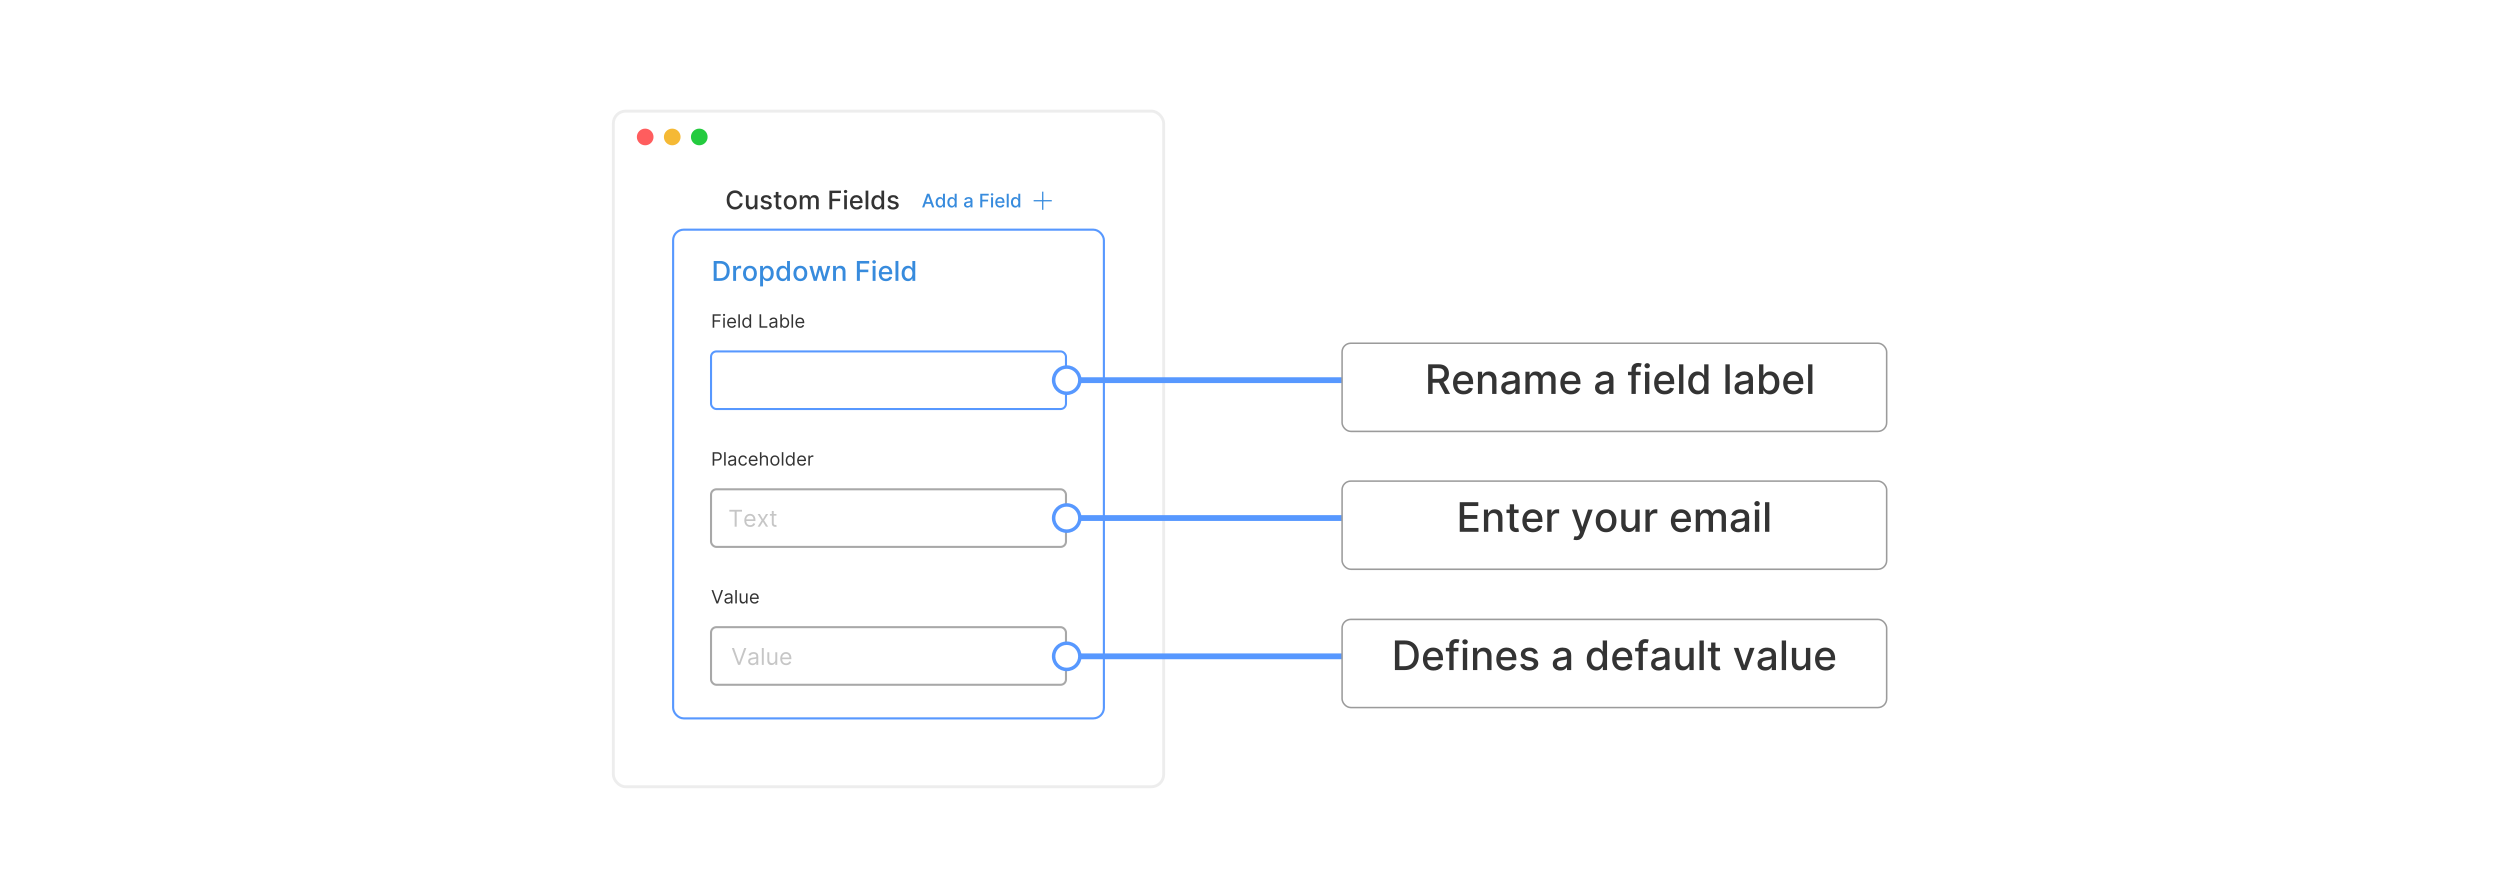 <?xml version="1.0" encoding="UTF-8"?><svg id="_03-Customizable-Form-Fields" xmlns="http://www.w3.org/2000/svg" xmlns:xlink="http://www.w3.org/1999/xlink" viewBox="0 0 860 298.867"><defs><filter id="drop-shadow-1" filterUnits="userSpaceOnUse"><feOffset dx="0" dy="5"/><feGaussianBlur result="blur" stdDeviation="4"/><feFlood flood-color="#000" flood-opacity=".09"/><feComposite in2="blur" operator="in"/><feComposite in="SourceGraphic"/></filter><filter id="drop-shadow-2" filterUnits="userSpaceOnUse"><feOffset dx="0" dy="2.434"/><feGaussianBlur result="blur-2" stdDeviation="1.893"/><feFlood flood-color="#000" flood-opacity=".05"/><feComposite in2="blur-2" operator="in"/><feComposite in="SourceGraphic"/></filter><filter id="drop-shadow-3" filterUnits="userSpaceOnUse"><feOffset dx="0" dy="2.434"/><feGaussianBlur result="blur-3" stdDeviation="1.893"/><feFlood flood-color="#000" flood-opacity=".05"/><feComposite in2="blur-3" operator="in"/><feComposite in="SourceGraphic"/></filter><filter id="drop-shadow-4" filterUnits="userSpaceOnUse"><feOffset dx="0" dy="2.434"/><feGaussianBlur result="blur-4" stdDeviation="1.893"/><feFlood flood-color="#000" flood-opacity=".05"/><feComposite in2="blur-4" operator="in"/><feComposite in="SourceGraphic"/></filter></defs><g filter="url(#drop-shadow-1)"><rect x="210.991" y="33.226" width="189.31" height="232.415" rx="4.237" ry="4.237" fill="#fff" stroke="#ededed" stroke-miterlimit="10"/><circle cx="221.944" cy="42.115" r="2.868" fill="#ff5d5e" stroke-width="0"/><circle cx="231.248" cy="42.115" r="2.868" fill="#f5b935" stroke-width="0"/><circle cx="240.551" cy="42.115" r="2.868" fill="#24cb3f" stroke-width="0"/></g><rect x="231.553" y="79.006" width="148.186" height="168.118" rx="3.65" ry="3.65" fill="#fff" stroke="#5798ff" stroke-miterlimit="10" stroke-width=".73"/><rect x="244.595" y="120.892" width="122.101" height="19.816" rx="1.845" ry="1.845" fill="#fff" stroke="#5798ff" stroke-miterlimit="10" stroke-width=".717"/><path d="M245.154,112.727v-4.609h2.764v.495h-2.206v1.558h1.998v.495h-1.998v2.062h-.558Z" fill="#333" stroke-width="0"/><path d="M249.07,108.694c-.103,0-.192-.035-.267-.106-.075-.07-.112-.155-.112-.254,0-.099.037-.184.112-.254.074-.071.163-.106.267-.106s.192.035.267.106c.074.07.111.155.111.254,0,.099-.037.184-.111.254-.074.071-.163.106-.267.106ZM248.8,112.727v-3.457h.531v3.457h-.531Z" fill="#333" stroke-width="0"/><path d="M251.753,112.799c-.333,0-.62-.074-.861-.222-.241-.147-.426-.354-.556-.621-.129-.266-.194-.576-.194-.931,0-.354.065-.666.194-.937.13-.271.311-.482.545-.635s.506-.229.818-.229c.18,0,.358.03.534.09.175.06.335.157.479.291s.259.312.344.532c.085.221.128.492.128.815v.225h-2.665v-.46h2.124c0-.195-.039-.369-.116-.522-.077-.153-.187-.274-.329-.362s-.309-.133-.501-.133c-.211,0-.394.052-.548.156-.154.104-.272.24-.354.406s-.123.345-.123.536v.306c0,.261.045.482.136.663.091.181.217.318.379.412s.351.141.565.141c.14,0,.266-.019.379-.06.113-.04.211-.1.293-.18.083-.08.146-.18.191-.3l.513.144c-.054.174-.145.327-.273.458s-.285.233-.473.306-.398.109-.632.109Z" fill="#333" stroke-width="0"/><path d="M254.525,108.118v4.609h-.531v-4.609h.531Z" fill="#333" stroke-width="0"/><path d="M256.803,112.799c-.288,0-.542-.073-.763-.219-.22-.146-.393-.353-.518-.621-.124-.268-.186-.585-.186-.951,0-.363.062-.678.186-.945s.298-.474.52-.619.478-.218.769-.218c.225,0,.403.037.535.111s.232.158.302.252.124.171.163.231h.045v-1.702h.531v4.609h-.513v-.531h-.063c-.039.063-.095.142-.167.237-.072.096-.175.18-.309.254-.133.074-.311.111-.533.111ZM256.875,112.322c.213,0,.393-.056.54-.168s.259-.267.335-.466c.076-.199.115-.429.115-.69,0-.258-.038-.484-.113-.679-.075-.194-.186-.346-.333-.455s-.329-.163-.544-.163c-.225,0-.413.058-.561.172-.149.115-.261.27-.335.466s-.111.415-.111.658c0,.246.038.469.113.669.076.201.189.359.338.477.149.118.335.177.557.177Z" fill="#333" stroke-width="0"/><path d="M261.286,112.727v-4.609h.558v4.114h2.143v.495h-2.701Z" fill="#333" stroke-width="0"/><path d="M265.797,112.808c-.219,0-.418-.042-.596-.125-.179-.083-.321-.204-.426-.362s-.157-.35-.157-.575c0-.198.039-.359.117-.482.078-.124.183-.221.313-.291.13-.071.275-.123.433-.159.159-.035.318-.064.478-.085.21-.027.381-.048.512-.062.131-.014.227-.039.288-.073.06-.034.091-.094.091-.18v-.018c0-.222-.06-.395-.181-.518-.121-.123-.303-.185-.548-.185-.254,0-.453.055-.597.167-.144.111-.245.23-.304.355l-.504-.18c.09-.21.21-.374.361-.492.151-.118.316-.2.495-.248.18-.047.356-.071.53-.071.111,0,.239.013.384.039.144.026.285.08.421.161s.248.203.338.367c.09.164.135.383.135.657v2.278h-.531v-.468h-.027c-.036.075-.096.155-.18.241-.084.086-.196.159-.335.219-.139.06-.31.09-.511.09ZM265.878,112.331c.21,0,.388-.042.532-.124.145-.083.254-.189.329-.319.074-.131.111-.268.111-.412v-.486c-.022.027-.072.051-.147.073-.076.022-.163.041-.261.057-.099.016-.194.029-.286.041s-.167.021-.224.028c-.138.018-.267.047-.386.087-.119.04-.215.099-.288.178-.073.079-.109.185-.109.321,0,.185.068.324.206.417s.312.141.523.141Z" fill="#333" stroke-width="0"/><path d="M268.425,112.727v-4.609h.531v1.702h.045c.039-.06.093-.137.163-.231s.17-.178.302-.252.31-.111.535-.111c.291,0,.547.073.769.218s.396.352.52.619.186.582.186.945c0,.366-.062.683-.186.951-.124.268-.297.475-.518.621-.221.146-.475.219-.763.219-.222,0-.4-.037-.533-.111-.134-.074-.236-.159-.309-.254-.072-.095-.127-.174-.167-.237h-.063v.531h-.513ZM268.947,110.999c0,.261.039.491.115.69.076.199.188.354.335.466s.327.168.54.168c.222,0,.408-.059.557-.177.149-.118.262-.276.338-.477.076-.2.114-.423.114-.669,0-.243-.037-.462-.112-.658-.074-.196-.186-.351-.335-.466-.149-.115-.336-.172-.561-.172-.216,0-.398.054-.545.163s-.258.26-.333.455-.113.421-.113.679Z" fill="#333" stroke-width="0"/><path d="M272.818,108.118v4.609h-.531v-4.609h.531Z" fill="#333" stroke-width="0"/><path d="M275.24,112.799c-.333,0-.62-.074-.861-.222-.241-.147-.426-.354-.556-.621-.129-.266-.194-.576-.194-.931,0-.354.065-.666.194-.937.13-.271.311-.482.545-.635s.506-.229.818-.229c.18,0,.358.03.534.09.175.06.335.157.479.291s.259.312.344.532c.085.221.128.492.128.815v.225h-2.665v-.46h2.124c0-.195-.039-.369-.116-.522-.077-.153-.187-.274-.329-.362s-.309-.133-.501-.133c-.211,0-.394.052-.548.156-.154.104-.272.24-.354.406s-.123.345-.123.536v.306c0,.261.045.482.136.663.091.181.217.318.379.412s.351.141.565.141c.14,0,.266-.019.379-.06.113-.04.211-.1.293-.18.083-.08.146-.18.191-.3l.513.144c-.054.174-.145.327-.273.458s-.285.233-.473.306-.398.109-.632.109Z" fill="#333" stroke-width="0"/><rect x="244.595" y="168.319" width="122.101" height="19.816" rx="1.845" ry="1.845" fill="#fff" stroke="#a8a8a8" stroke-miterlimit="10" stroke-width=".717"/><path d="M245.154,160.155v-4.609h1.558c.361,0,.657.065.888.195s.401.305.512.525c.111.221.167.467.167.738s-.055.519-.166.74c-.11.222-.28.399-.51.53s-.523.197-.882.197h-1.116v-.495h1.098c.248,0,.447-.043.597-.128.15-.085.259-.201.328-.348.068-.146.102-.311.102-.496s-.034-.35-.102-.495c-.068-.145-.178-.26-.33-.343-.151-.084-.352-.125-.603-.125h-.981v4.114h-.558Z" fill="#333" stroke-width="0"/><path d="M249.637,155.545v4.609h-.531v-4.609h.531Z" fill="#333" stroke-width="0"/><path d="M251.626,160.236c-.219,0-.418-.042-.596-.125-.179-.083-.321-.204-.426-.362s-.157-.35-.157-.575c0-.198.039-.359.117-.482.078-.124.183-.221.313-.291.13-.071.275-.123.433-.159.159-.035.318-.064.478-.085.21-.027.381-.048.512-.062.131-.014.227-.039.288-.073.06-.034.091-.094.091-.18v-.018c0-.222-.06-.395-.181-.518-.121-.123-.303-.185-.548-.185-.254,0-.453.055-.597.167-.144.111-.245.23-.304.355l-.504-.18c.09-.21.21-.374.361-.492.151-.118.316-.2.495-.248.18-.047.356-.071.53-.071.111,0,.239.013.384.039.144.026.285.08.421.161s.248.203.338.367c.09.164.135.383.135.657v2.278h-.531v-.468h-.027c-.036.075-.096.155-.18.241-.084.086-.196.159-.335.219-.139.06-.31.09-.511.09ZM251.708,159.758c.21,0,.388-.042.532-.124.145-.083.254-.189.329-.319.074-.131.111-.268.111-.412v-.486c-.022.027-.072.051-.147.073-.076.022-.163.041-.261.057-.099.016-.194.029-.286.041s-.167.021-.224.028c-.138.018-.267.047-.386.087-.119.04-.215.099-.288.178-.073.079-.109.185-.109.321,0,.185.068.324.206.417s.312.141.523.141Z" fill="#333" stroke-width="0"/><path d="M255.588,160.226c-.324,0-.603-.076-.837-.23-.234-.153-.414-.364-.54-.632s-.189-.575-.189-.92c0-.351.065-.661.194-.931.13-.27.311-.48.545-.632s.506-.229.818-.229c.243,0,.462.045.657.135.195.09.355.216.479.378s.202.351.232.567h-.531c-.041-.157-.13-.297-.269-.419-.139-.123-.325-.184-.559-.184-.207,0-.388.054-.543.161-.155.107-.276.258-.362.452-.086.194-.129.422-.129.683,0,.267.042.499.127.698s.205.352.36.461c.156.109.338.164.548.164.138,0,.263-.024.376-.072.112-.048.207-.117.286-.207.078-.09.133-.198.167-.324h.531c-.03.204-.104.388-.222.55s-.273.292-.466.387-.417.143-.672.143Z" fill="#333" stroke-width="0"/><path d="M259.171,160.226c-.333,0-.62-.074-.861-.222-.241-.147-.426-.354-.556-.621-.129-.266-.194-.576-.194-.931,0-.354.065-.666.194-.937.13-.271.311-.482.545-.635s.506-.229.818-.229c.18,0,.358.03.534.09.175.06.335.157.479.291s.259.312.344.532c.085.221.128.492.128.815v.225h-2.665v-.46h2.124c0-.195-.039-.369-.116-.522-.077-.153-.187-.274-.329-.362s-.309-.133-.501-.133c-.211,0-.394.052-.548.156-.154.104-.272.24-.354.406s-.123.345-.123.536v.306c0,.261.045.482.136.663.091.181.217.318.379.412s.351.141.565.141c.14,0,.266-.019.379-.06.113-.04.211-.1.293-.18.083-.08.146-.18.191-.3l.513.144c-.054.174-.145.327-.273.458s-.285.233-.473.306-.398.109-.632.109Z" fill="#333" stroke-width="0"/><path d="M261.943,158.075v2.08h-.531v-4.609h.531v1.692h.045c.081-.178.203-.321.366-.426.163-.106.38-.159.651-.159.235,0,.442.047.619.141.177.094.315.237.413.43.099.193.147.438.147.735v2.197h-.531v-2.161c0-.274-.071-.487-.213-.638s-.338-.226-.588-.226c-.174,0-.33.037-.467.11-.137.073-.245.181-.324.322-.079.141-.118.312-.118.513Z" fill="#333" stroke-width="0"/><path d="M266.562,160.226c-.312,0-.585-.074-.82-.223s-.418-.356-.549-.624-.197-.579-.197-.936c0-.36.065-.674.197-.943s.315-.477.549-.626.508-.223.82-.223.585.074.82.223.418.357.549.626.197.583.197.943c0,.357-.065.669-.197.936s-.315.475-.549.624-.508.223-.82.223ZM266.562,159.749c.237,0,.432-.06.585-.182.153-.122.267-.281.34-.479.074-.198.11-.413.11-.644s-.037-.446-.11-.646c-.073-.2-.186-.361-.34-.484-.153-.123-.348-.185-.585-.185-.237,0-.432.061-.585.185-.153.123-.266.284-.34.484-.073.2-.11.415-.11.646s.037.446.11.644c.074.198.187.358.34.479.153.122.348.182.585.182Z" fill="#333" stroke-width="0"/><path d="M269.47,155.545v4.609h-.531v-4.609h.531Z" fill="#333" stroke-width="0"/><path d="M271.748,160.226c-.288,0-.542-.073-.763-.219-.22-.146-.393-.353-.518-.621-.124-.268-.186-.585-.186-.951,0-.363.062-.678.186-.945s.298-.474.52-.619.478-.218.769-.218c.225,0,.403.037.535.111s.232.158.302.252.124.171.163.231h.045v-1.702h.531v4.609h-.513v-.531h-.063c-.039.063-.095.142-.167.237-.072.096-.175.18-.309.254-.133.074-.311.111-.533.111ZM271.82,159.749c.213,0,.393-.056.54-.168s.259-.267.335-.466c.076-.199.115-.429.115-.69,0-.258-.038-.484-.113-.679-.075-.194-.186-.346-.333-.455s-.329-.163-.544-.163c-.225,0-.413.058-.561.172-.149.115-.261.27-.335.466s-.111.415-.111.658c0,.246.038.469.113.669.076.201.189.359.338.477.149.118.335.177.557.177Z" fill="#333" stroke-width="0"/><path d="M275.826,160.226c-.333,0-.62-.074-.861-.222-.241-.147-.426-.354-.556-.621-.129-.266-.194-.576-.194-.931,0-.354.065-.666.194-.937.13-.271.311-.482.545-.635s.506-.229.818-.229c.18,0,.358.03.534.09.175.06.335.157.479.291s.259.312.344.532c.085.221.128.492.128.815v.225h-2.665v-.46h2.124c0-.195-.039-.369-.116-.522-.077-.153-.187-.274-.329-.362s-.309-.133-.501-.133c-.211,0-.394.052-.548.156-.154.104-.272.24-.354.406s-.123.345-.123.536v.306c0,.261.045.482.136.663.091.181.217.318.379.412s.351.141.565.141c.14,0,.266-.019.379-.06.113-.04.211-.1.293-.18.083-.08.146-.18.191-.3l.513.144c-.054.174-.145.327-.273.458s-.285.233-.473.306-.398.109-.632.109Z" fill="#333" stroke-width="0"/><path d="M278.067,160.155v-3.457h.513v.522h.036c.063-.171.177-.31.342-.416.165-.107.351-.16.558-.16.039,0,.088.001.146.002s.102.004.133.007v.54c-.018-.004-.059-.012-.123-.021-.064-.01-.131-.015-.201-.015-.168,0-.318.035-.449.105s-.235.166-.31.288c-.076.122-.114.261-.114.417v2.188h-.531Z" fill="#333" stroke-width="0"/><rect x="244.595" y="215.746" width="122.101" height="19.816" rx="1.845" ry="1.845" fill="#fff" stroke="#a8a8a8" stroke-miterlimit="10" stroke-width=".717"/><path d="M245.343,202.973l1.369,3.88h.054l1.369-3.88h.585l-1.692,4.609h-.576l-1.692-4.609h.585Z" fill="#333" stroke-width="0"/><path d="M250.384,207.663c-.219,0-.418-.042-.596-.125-.179-.083-.321-.204-.426-.362s-.157-.35-.157-.575c0-.198.039-.359.117-.482.078-.124.183-.221.313-.291.13-.071.275-.123.433-.159.159-.035.318-.064.478-.085.21-.027.381-.048.512-.062.131-.014.227-.039.288-.073.06-.034.091-.094.091-.18v-.018c0-.222-.06-.395-.181-.518-.121-.123-.303-.185-.548-.185-.254,0-.453.055-.597.167-.144.111-.245.23-.304.355l-.504-.18c.09-.21.21-.374.361-.492.151-.118.316-.2.495-.248.18-.047.356-.071.53-.071.111,0,.239.013.384.039.144.026.285.08.421.161s.248.203.338.367c.09.164.135.383.135.657v2.278h-.531v-.468h-.027c-.036.075-.096.155-.18.241-.084.086-.196.159-.335.219-.139.06-.31.09-.511.09ZM250.465,207.186c.21,0,.388-.042.532-.124.145-.083.254-.189.329-.319.074-.131.111-.268.111-.412v-.486c-.022.027-.072.051-.147.073-.076.022-.163.041-.261.057-.099.016-.194.029-.286.041s-.167.021-.224.028c-.138.018-.267.047-.386.087-.119.04-.215.099-.288.178-.073.079-.109.185-.109.321,0,.185.068.324.206.417s.312.141.523.141Z" fill="#333" stroke-width="0"/><path d="M253.472,202.973v4.609h-.531v-4.609h.531Z" fill="#333" stroke-width="0"/><path d="M256.623,206.169v-2.043h.531v3.457h-.531v-.585h-.036c-.081.175-.207.324-.378.447-.171.122-.387.183-.648.183-.216,0-.408-.047-.576-.143-.168-.095-.3-.239-.396-.432-.096-.192-.144-.436-.144-.73v-2.197h.531v2.161c0,.252.071.453.213.603.142.15.323.225.543.225.132,0,.267-.034.404-.101.137-.067.252-.171.346-.31s.141-.317.141-.534Z" fill="#333" stroke-width="0"/><path d="M259.576,207.654c-.333,0-.62-.074-.861-.222-.241-.147-.426-.354-.556-.621-.129-.266-.194-.576-.194-.931,0-.354.065-.666.194-.937.13-.271.311-.482.545-.635s.506-.229.818-.229c.18,0,.358.03.534.09.175.06.335.157.479.291s.259.312.344.532c.085.221.128.492.128.815v.225h-2.665v-.46h2.124c0-.195-.039-.369-.116-.522-.077-.153-.187-.274-.329-.362s-.309-.133-.501-.133c-.211,0-.394.052-.548.156-.154.104-.272.24-.354.406s-.123.345-.123.536v.306c0,.261.045.482.136.663.091.181.217.318.379.412s.351.141.565.141c.14,0,.266-.019.379-.06.113-.04.211-.1.293-.18.083-.08.146-.18.191-.3l.513.144c-.054.174-.145.327-.273.458s-.285.233-.473.306-.398.109-.632.109Z" fill="#333" stroke-width="0"/><path d="M252.493,222.916l1.724,4.889h.068l1.724-4.889h.737l-2.133,5.808h-.726l-2.132-5.808h.737Z" fill="#c6c6c6" stroke-width="0"/><path d="M258.846,228.826c-.276,0-.527-.052-.752-.157-.225-.105-.403-.257-.536-.457-.132-.2-.199-.441-.199-.725,0-.249.049-.452.147-.608.099-.156.23-.278.395-.367.164-.089.346-.155.546-.2.199-.044.4-.08.603-.106.265-.034.479-.06.645-.078s.286-.049.363-.092.115-.119.115-.227v-.023c0-.28-.076-.497-.228-.652-.152-.155-.382-.233-.69-.233-.32,0-.57.07-.751.21-.182.14-.309.289-.383.448l-.635-.227c.113-.265.265-.471.455-.62s.398-.252.624-.312c.226-.06.448-.089.667-.089.14,0,.301.017.484.05.182.033.359.101.53.203.171.102.313.256.427.462.113.206.17.482.17.828v2.87h-.669v-.59h-.034c-.045.095-.121.196-.227.303-.106.108-.247.2-.422.275s-.391.113-.644.113ZM258.948,228.225c.265,0,.488-.052.67-.156.183-.103.32-.238.414-.402s.14-.337.14-.519v-.613c-.028.034-.09.065-.185.092-.095.027-.205.051-.329.071-.123.02-.244.037-.36.051s-.21.026-.282.036c-.174.022-.336.059-.486.109-.15.05-.272.125-.363.224-.092.099-.138.234-.138.404,0,.232.086.408.259.526.173.118.393.177.66.177Z" fill="#c6c6c6" stroke-width="0"/><path d="M262.736,222.916v5.808h-.669v-5.808h.669Z" fill="#c6c6c6" stroke-width="0"/><path d="M266.706,226.943v-2.575h.669v4.356h-.669v-.737h-.045c-.102.221-.261.409-.476.563-.216.154-.488.231-.817.231-.272,0-.514-.06-.726-.18-.211-.12-.378-.301-.499-.544-.121-.243-.182-.549-.182-.92v-2.768h.669v2.723c0,.317.089.571.268.76s.407.284.685.284c.167,0,.336-.043.509-.127.173-.085.318-.216.436-.392s.177-.4.177-.672Z" fill="#c6c6c6" stroke-width="0"/><path d="M270.427,228.815c-.42,0-.781-.093-1.085-.279-.303-.186-.537-.447-.7-.783s-.246-.727-.246-1.173c0-.446.082-.84.246-1.181.164-.341.392-.608.686-.8s.638-.288,1.031-.288c.227,0,.451.038.672.114s.422.198.604.367c.181.169.326.393.434.67.108.278.162.62.162,1.027v.283h-3.357v-.578h2.677c0-.246-.048-.465-.146-.658-.097-.193-.235-.345-.414-.457-.178-.111-.389-.167-.631-.167-.267,0-.497.065-.69.197s-.343.302-.447.512c-.104.21-.156.435-.156.675v.385c0,.329.057.607.171.835.114.228.274.401.478.519s.441.177.712.177c.176,0,.335-.025.477-.075.143-.05.266-.126.37-.227s.185-.227.241-.378l.646.181c-.068.22-.183.412-.343.577-.161.166-.359.294-.595.386-.237.092-.502.138-.797.138Z" fill="#c6c6c6" stroke-width="0"/><path d="M247.722,96.611h-2.213v-6.835h2.283c.67,0,1.245.136,1.726.409.481.273.85.663,1.106,1.172.257.508.386,1.117.386,1.827,0,.712-.13,1.324-.389,1.836-.259.512-.633.905-1.123,1.18-.489.275-1.081.412-1.775.412ZM246.54,95.71h1.125c.52,0,.953-.098,1.298-.295.345-.197.603-.483.774-.858s.257-.833.257-1.373c0-.536-.085-.991-.255-1.365-.17-.373-.423-.657-.759-.851-.336-.193-.753-.29-1.252-.29h-1.188v5.033Z" fill="#378bdd" stroke-width="0"/><path d="M252.21,96.611v-5.127h.964v.815h.054c.093-.276.258-.494.496-.653.237-.159.505-.238.806-.238.062,0,.136.002.222.006s.153.01.202.017v.955c-.04-.011-.111-.024-.214-.038-.102-.015-.205-.022-.307-.022-.236,0-.445.05-.629.149-.184.099-.329.236-.435.41-.107.175-.16.373-.16.596v3.131h-.998Z" fill="#378bdd" stroke-width="0"/><path d="M257.981,96.715c-.48,0-.9-.11-1.258-.331-.358-.22-.636-.528-.834-.924-.198-.396-.297-.859-.297-1.389,0-.532.099-.997.297-1.395.198-.398.476-.708.834-.928.358-.22.778-.331,1.258-.331.481,0,.9.11,1.258.331.358.22.637.529.835.928.198.398.297.863.297,1.395,0,.53-.099.993-.297,1.389-.198.396-.476.704-.835.924-.358.22-.777.331-1.258.331ZM257.984,95.877c.311,0,.57-.082.774-.247.205-.165.356-.384.456-.657.099-.274.148-.575.148-.905,0-.327-.049-.628-.148-.903-.099-.274-.251-.496-.456-.662-.205-.167-.463-.251-.774-.251-.314,0-.573.084-.779.251-.206.167-.358.388-.457.662-.099.275-.148.576-.148.903,0,.33.049.631.148.905.099.273.252.493.457.657.206.165.466.247.779.247Z" fill="#378bdd" stroke-width="0"/><path d="M261.482,98.533v-7.049h.975v.831h.084c.058-.107.141-.231.25-.371.109-.14.261-.263.454-.369.193-.106.449-.159.768-.159.414,0,.783.104,1.108.314.325.209.581.51.766.904.186.394.279.868.279,1.422s-.092,1.028-.277,1.423c-.185.395-.439.699-.761.911-.323.213-.691.319-1.105.319-.311,0-.566-.052-.763-.157-.197-.104-.351-.227-.462-.367s-.197-.265-.257-.374h-.06v2.72h-.998ZM262.46,94.048c0,.361.052.677.157.948s.256.483.454.636c.198.152.44.229.728.229.298,0,.547-.08.748-.239.2-.159.352-.376.456-.649.103-.274.155-.582.155-.925,0-.338-.051-.642-.152-.911-.102-.269-.253-.481-.454-.637s-.452-.234-.752-.234c-.29,0-.534.075-.733.224-.199.149-.35.357-.452.625-.102.267-.153.578-.153.934Z" fill="#378bdd" stroke-width="0"/><path d="M269.202,96.711c-.414,0-.783-.106-1.106-.319-.324-.212-.577-.516-.761-.911s-.275-.869-.275-1.423.093-1.028.279-1.422c.185-.394.441-.695.766-.904.325-.209.693-.314,1.105-.314.318,0,.575.053.769.159.195.105.346.229.454.369s.192.264.252.371h.06v-2.54h.998v6.835h-.975v-.798h-.084c-.06.109-.146.234-.259.374s-.266.263-.462.367-.45.157-.761.157ZM269.422,95.86c.287,0,.53-.076.73-.229s.351-.364.454-.636c.103-.272.155-.587.155-.948,0-.356-.051-.667-.153-.934-.102-.267-.252-.475-.451-.625-.198-.149-.443-.224-.734-.224-.3,0-.55.078-.751.234-.2.156-.351.368-.452.637-.101.27-.152.573-.152.911,0,.343.051.651.154.925.102.273.254.49.456.649.201.159.45.239.746.239Z" fill="#378bdd" stroke-width="0"/><path d="M275.323,96.715c-.48,0-.9-.11-1.258-.331-.358-.22-.636-.528-.834-.924-.198-.396-.297-.859-.297-1.389,0-.532.099-.997.297-1.395.198-.398.476-.708.834-.928.358-.22.778-.331,1.258-.331.481,0,.9.11,1.258.331.358.22.637.529.835.928.198.398.297.863.297,1.395,0,.53-.099.993-.297,1.389-.198.396-.476.704-.835.924-.358.22-.777.331-1.258.331ZM275.327,95.877c.311,0,.57-.082.774-.247.205-.165.356-.384.456-.657.099-.274.148-.575.148-.905,0-.327-.049-.628-.148-.903-.099-.274-.251-.496-.456-.662-.205-.167-.463-.251-.774-.251-.314,0-.573.084-.779.251-.206.167-.358.388-.457.662-.099.275-.148.576-.148.903,0,.33.049.631.148.905.099.273.252.493.457.657.206.165.466.247.779.247Z" fill="#378bdd" stroke-width="0"/><path d="M279.935,96.611l-1.508-5.127h1.031l1.004,3.765h.05l1.008-3.765h1.031l1.002,3.748h.05l.998-3.748h1.031l-1.505,5.127h-1.018l-1.042-3.701h-.077l-1.042,3.701h-1.015Z" fill="#378bdd" stroke-width="0"/><path d="M287.576,93.567v3.044h-.998v-5.127h.958v.835h.064c.118-.272.303-.49.556-.654.252-.165.571-.247.956-.247.349,0,.655.073.918.219.262.145.466.362.611.649.144.287.217.642.217,1.065v3.261h-.998v-3.141c0-.372-.097-.663-.29-.873-.193-.21-.46-.315-.797-.315-.231,0-.437.05-.616.15-.179.1-.321.247-.424.439-.103.192-.155.424-.155.696Z" fill="#378bdd" stroke-width="0"/><path d="M294.761,96.611v-6.835h4.239v.888h-3.208v2.083h2.904v.884h-2.904v2.981h-1.031Z" fill="#378bdd" stroke-width="0"/><path d="M300.692,90.694c-.173,0-.322-.059-.445-.175-.123-.117-.185-.256-.185-.419,0-.165.062-.305.185-.422.123-.117.272-.175.445-.175s.322.058.446.175c.123.117.185.257.185.419,0,.165-.062.306-.185.422-.123.117-.273.175-.446.175ZM300.188,96.611v-5.127h.998v5.127h-.998Z" fill="#378bdd" stroke-width="0"/><path d="M304.737,96.715c-.505,0-.94-.108-1.303-.326-.364-.217-.644-.522-.841-.917s-.295-.858-.295-1.39c0-.525.099-.988.295-1.389.197-.4.473-.713.828-.938.355-.225.77-.337,1.247-.337.29,0,.57.048.841.144s.515.246.731.451.386.47.511.796c.124.326.186.722.186,1.187v.354h-4.075v-.748h3.098c0-.262-.054-.496-.16-.699-.107-.203-.257-.364-.449-.482-.192-.118-.417-.177-.676-.177-.28,0-.524.069-.732.206s-.369.315-.481.534c-.112.219-.169.457-.169.712v.584c0,.343.06.634.182.875.121.24.29.423.509.549.218.126.473.189.764.189.19,0,.362-.027.518-.082s.29-.136.404-.245c.113-.109.2-.244.26-.404l.945.17c-.076.278-.211.521-.406.73s-.439.369-.731.484-.626.172-1.0.172Z" fill="#378bdd" stroke-width="0"/><path d="M309.046,89.776v6.835h-.998v-6.835h.998Z" fill="#378bdd" stroke-width="0"/><path d="M312.307,96.711c-.414,0-.783-.106-1.106-.319-.324-.212-.577-.516-.761-.911s-.275-.869-.275-1.423.093-1.028.279-1.422c.185-.394.441-.695.766-.904.325-.209.693-.314,1.105-.314.318,0,.575.053.769.159.195.105.346.229.454.369s.192.264.252.371h.06v-2.54h.998v6.835h-.975v-.798h-.084c-.06.109-.146.234-.259.374s-.266.263-.462.367-.45.157-.761.157ZM312.527,95.86c.287,0,.53-.076.73-.229s.351-.364.454-.636c.103-.272.155-.587.155-.948,0-.356-.051-.667-.153-.934-.102-.267-.252-.475-.451-.625-.198-.149-.443-.224-.734-.224-.3,0-.55.078-.751.234-.2.156-.351.368-.452.637-.101.27-.152.573-.152.911,0,.343.051.651.154.925.102.273.254.49.456.649.201.159.45.239.746.239Z" fill="#378bdd" stroke-width="0"/><path d="M255.498,67.661h-.976c-.038-.208-.107-.392-.209-.551-.102-.159-.228-.293-.376-.404-.148-.11-.314-.194-.496-.25-.183-.057-.376-.085-.581-.085-.369,0-.699.093-.99.278-.29.185-.52.458-.688.816-.168.359-.252.797-.252,1.315,0,.521.084.961.252,1.32.168.358.398.63.69.814s.62.275.985.275c.202,0,.395-.027.577-.083s.348-.137.496-.246.274-.242.377-.399c.103-.158.175-.338.214-.543l.976.003c-.052.315-.153.605-.302.868-.149.264-.34.491-.573.682s-.498.338-.796.443-.624.156-.976.156c-.555,0-1.049-.132-1.483-.396-.434-.264-.775-.642-1.024-1.134-.249-.492-.374-1.08-.374-1.761,0-.684.125-1.272.376-1.763.25-.491.592-.869,1.026-1.133.434-.264.927-.396,1.48-.396.34,0,.658.048.953.145.295.097.56.239.796.425.236.187.431.414.585.682s.259.574.313.918Z" fill="#333" stroke-width="0"/><path d="M259.625,69.992v-2.812h.939v4.806h-.92v-.832h-.05c-.11.256-.287.47-.53.64-.243.17-.545.255-.906.255-.309,0-.581-.068-.818-.205-.237-.136-.422-.339-.557-.608-.134-.269-.202-.602-.202-.998v-3.057h.935v2.944c0,.328.091.588.272.782.182.194.417.291.707.291.175,0,.35-.043.524-.131.174-.087.319-.22.435-.398.116-.177.173-.402.171-.676Z" fill="#333" stroke-width="0"/><path d="M265.418,68.353l-.848.15c-.036-.108-.091-.211-.168-.31s-.179-.178-.308-.241c-.129-.063-.291-.094-.485-.094-.265,0-.486.059-.664.177-.177.118-.266.27-.266.456,0,.161.06.29.179.388.119.098.31.178.576.241l.763.175c.442.102.772.26.989.473s.325.489.325.829c0,.288-.083.544-.248.768s-.397.4-.691.527c-.295.127-.637.191-1.025.191-.538,0-.977-.115-1.317-.346-.34-.231-.549-.559-.626-.984l.904-.138c.056.236.172.414.347.534s.404.18.685.18c.306,0,.551-.064.735-.192.184-.128.275-.285.275-.471,0-.15-.056-.276-.168-.378-.111-.102-.282-.18-.511-.232l-.814-.178c-.449-.102-.78-.265-.994-.488s-.32-.506-.32-.848c0-.284.079-.532.238-.745.158-.213.377-.379.657-.499.28-.12.6-.18.96-.18.519,0,.928.112,1.227.336.298.224.496.524.591.899Z" fill="#333" stroke-width="0"/><path d="M268.782,67.179v.751h-2.625v-.751h2.625ZM266.861,66.028h.935v4.546c0,.182.027.318.081.408.054.091.125.152.211.185.086.033.181.049.283.049.075,0,.141-.005.197-.016.057-.011.101-.019.132-.025l.169.773c-.055.021-.132.043-.232.064-.1.022-.225.034-.375.036-.247.004-.476-.04-.689-.131s-.385-.233-.516-.425c-.132-.192-.197-.433-.197-.723v-4.74Z" fill="#333" stroke-width="0"/><path d="M271.839,72.082c-.451,0-.844-.103-1.18-.31s-.597-.495-.782-.867c-.185-.371-.278-.805-.278-1.301,0-.498.093-.935.278-1.308.185-.373.446-.663.782-.87s.729-.31,1.18-.31c.45,0,.844.103,1.179.31.336.206.597.497.782.87.185.373.279.81.279,1.308,0,.497-.093.93-.279,1.301-.185.372-.446.66-.782.867-.335.206-.729.31-1.179.31ZM271.842,71.297c.292,0,.534-.077.726-.231s.334-.36.427-.616c.093-.257.139-.539.139-.848,0-.307-.046-.588-.139-.846-.093-.257-.235-.464-.427-.621-.192-.156-.434-.234-.726-.234-.294,0-.538.078-.731.234-.193.157-.336.364-.429.621-.093.258-.139.54-.139.846,0,.309.046.591.139.848.093.256.236.462.429.616s.436.231.731.231Z" fill="#333" stroke-width="0"/><path d="M275.121,71.985v-4.806h.898v.782h.06c.1-.265.264-.472.491-.621.227-.149.499-.224.816-.224.321,0,.591.075.809.225.218.15.379.357.483.62h.05c.115-.257.297-.461.547-.615.251-.153.549-.23.895-.23.436,0,.792.137,1.068.41.276.273.415.685.415,1.236v3.223h-.935v-3.135c0-.326-.088-.561-.266-.708-.178-.146-.389-.219-.635-.219-.305,0-.541.093-.71.28-.169.187-.253.426-.253.718v3.063h-.932v-3.194c0-.261-.082-.47-.244-.629s-.374-.238-.635-.238c-.177,0-.34.046-.49.139-.149.093-.269.222-.359.386-.091.165-.136.356-.136.573v2.963h-.935Z" fill="#333" stroke-width="0"/><path d="M285.314,71.985v-6.408h3.973v.833h-3.006v1.952h2.722v.829h-2.722v2.794h-.967Z" fill="#333" stroke-width="0"/><path d="M290.873,66.438c-.163,0-.302-.055-.417-.164s-.174-.24-.174-.393c0-.154.058-.287.174-.396s.255-.164.417-.164c.163,0,.302.055.418.164s.174.241.174.393c0,.154-.058.287-.174.396s-.255.164-.418.164ZM290.401,71.985v-4.806h.935v4.806h-.935Z" fill="#333" stroke-width="0"/><path d="M294.666,72.082c-.474,0-.881-.102-1.222-.305-.341-.204-.604-.49-.789-.86s-.277-.805-.277-1.303c0-.492.092-.926.277-1.302.185-.375.443-.668.776-.879.333-.211.722-.316,1.169-.316.271,0,.534.045.789.134.254.09.483.231.685.422.203.192.362.441.479.747.117.305.175.676.175,1.112v.332h-3.82v-.701h2.903c0-.246-.05-.464-.15-.655s-.24-.342-.42-.452c-.181-.11-.392-.166-.634-.166-.263,0-.492.065-.686.192-.195.128-.345.295-.451.501s-.158.428-.158.668v.547c0,.321.057.595.17.82.114.225.273.397.477.515.204.118.443.177.716.177.177,0,.339-.025.485-.077s.273-.128.379-.23c.106-.102.188-.229.244-.378l.886.159c-.071.261-.198.489-.38.684-.183.195-.411.346-.685.454s-.587.161-.937.161Z" fill="#333" stroke-width="0"/><path d="M298.705,65.577v6.408h-.935v-6.408h.935Z" fill="#333" stroke-width="0"/><path d="M301.761,72.079c-.388,0-.733-.1-1.037-.299-.303-.199-.541-.484-.713-.854-.172-.37-.258-.815-.258-1.335,0-.519.087-.963.261-1.333.174-.37.413-.652.718-.848.305-.196.65-.294,1.036-.294.298,0,.539.049.721.148s.324.214.426.346c.101.131.18.247.236.347h.057v-2.381h.935v6.408h-.914v-.748h-.078c-.056.102-.137.219-.242.35-.105.131-.25.246-.434.344s-.421.147-.713.147ZM301.968,71.281c.269,0,.497-.071.684-.214.187-.143.329-.341.426-.596.097-.254.145-.551.145-.889,0-.334-.048-.626-.144-.876-.096-.251-.237-.445-.422-.585-.185-.14-.415-.21-.689-.21-.281,0-.516.073-.704.219-.188.146-.329.345-.424.598-.095.252-.142.537-.142.854,0,.321.048.61.144.867.096.256.238.46.427.608.189.149.422.224.699.224Z" fill="#333" stroke-width="0"/><path d="M309.076,68.353l-.848.15c-.036-.108-.091-.211-.168-.31s-.179-.178-.308-.241c-.129-.063-.291-.094-.485-.094-.265,0-.486.059-.664.177-.177.118-.266.27-.266.456,0,.161.06.29.179.388.119.098.31.178.576.241l.763.175c.442.102.772.26.989.473s.325.489.325.829c0,.288-.083.544-.248.768s-.397.4-.691.527c-.295.127-.637.191-1.025.191-.538,0-.977-.115-1.317-.346-.34-.231-.549-.559-.626-.984l.904-.138c.056.236.172.414.347.534s.404.18.685.18c.306,0,.551-.064.735-.192.184-.128.275-.285.275-.471,0-.15-.056-.276-.168-.378-.111-.102-.282-.18-.511-.232l-.814-.178c-.449-.102-.78-.265-.994-.488s-.32-.506-.32-.848c0-.284.079-.532.238-.745.158-.213.377-.379.657-.499.28-.12.6-.18.96-.18.519,0,.928.112,1.227.336.298.224.496.524.591.899Z" fill="#333" stroke-width="0"/><path d="M317.954,71.341h-.75l1.685-4.685h.817l1.685,4.685h-.75l-1.325-3.833h-.037l-1.327,3.833ZM318.08,69.506h2.434v.595h-2.434v-.595Z" fill="#378bdd" stroke-width="0"/><path d="M323.327,71.409c-.284,0-.536-.073-.758-.219-.222-.145-.396-.353-.521-.625-.126-.271-.189-.596-.189-.976,0-.379.064-.705.191-.974.127-.27.302-.477.525-.62.223-.143.475-.215.757-.215.218,0,.394.036.527.108.134.073.237.157.311.253.074.096.132.181.173.254h.041v-1.741h.684v4.685h-.668v-.547h-.057c-.041.075-.1.16-.177.256s-.183.18-.317.252c-.134.072-.308.108-.521.108ZM323.478,70.826c.197,0,.363-.052.5-.157.136-.104.24-.249.311-.435s.106-.403.106-.65c0-.244-.035-.458-.105-.64-.07-.183-.173-.326-.309-.428-.136-.102-.304-.153-.503-.153-.206,0-.377.053-.515.16-.137.106-.24.252-.31.436-.07.185-.104.393-.104.625,0,.235.035.446.105.634s.174.336.312.445c.138.109.309.164.511.164Z" fill="#378bdd" stroke-width="0"/><path d="M327.357,71.409c-.284,0-.536-.073-.758-.219-.222-.145-.396-.353-.521-.625-.126-.271-.189-.596-.189-.976,0-.379.064-.705.191-.974.127-.27.302-.477.525-.62.223-.143.475-.215.757-.215.218,0,.394.036.527.108.134.073.237.157.311.253.074.096.132.181.173.254h.041v-1.741h.684v4.685h-.668v-.547h-.057c-.041.075-.1.16-.177.256s-.183.18-.317.252c-.134.072-.308.108-.521.108ZM327.508,70.826c.197,0,.363-.052.5-.157.136-.104.24-.249.311-.435s.106-.403.106-.65c0-.244-.035-.458-.105-.64-.07-.183-.173-.326-.309-.428-.136-.102-.304-.153-.503-.153-.206,0-.377.053-.515.16-.137.106-.24.252-.31.436-.07.185-.104.393-.104.625,0,.235.035.446.105.634s.174.336.312.445c.138.109.309.164.511.164Z" fill="#378bdd" stroke-width="0"/><path d="M332.801,71.418c-.223,0-.424-.042-.604-.124-.18-.083-.322-.204-.427-.363-.104-.158-.157-.352-.157-.583,0-.198.038-.361.115-.49.076-.128.179-.23.309-.304.129-.075.274-.131.435-.169s.323-.067.49-.087c.21-.024.381-.045.512-.06.131-.016.227-.043.286-.079.06-.037.089-.096.089-.178v-.016c0-.2-.056-.354-.168-.464-.112-.11-.279-.165-.5-.165-.23,0-.411.051-.543.152-.132.102-.223.214-.273.337l-.643-.146c.077-.213.188-.386.335-.518.147-.132.317-.228.509-.288.192-.06.394-.09.606-.09.141,0,.29.016.447.049.158.033.306.092.444.179s.252.211.34.372c.088.161.132.369.132.625v2.333h-.667v-.48h-.028c-.044.088-.11.175-.199.261s-.202.156-.341.213c-.139.056-.305.085-.498.085ZM332.95,70.869c.189,0,.351-.038.486-.112.135-.075.238-.172.309-.294.071-.121.106-.251.106-.39v-.453c-.024.024-.071.047-.141.067-.069.021-.148.039-.237.053-.088.015-.175.027-.259.039-.084.011-.154.021-.21.028-.133.017-.254.045-.363.085s-.196.096-.261.17c-.065.074-.097.172-.097.294,0,.169.062.297.188.383.125.086.284.129.478.129Z" fill="#378bdd" stroke-width="0"/><path d="M337.207,71.341v-4.685h2.905v.608h-2.198v1.427h1.99v.606h-1.99v2.042h-.707Z" fill="#378bdd" stroke-width="0"/><path d="M341.271,67.285c-.119,0-.221-.04-.305-.12-.085-.08-.127-.176-.127-.287,0-.113.042-.209.127-.289.085-.08.186-.12.305-.12s.221.04.305.12c.085.08.127.176.127.287,0,.113-.042.209-.127.289-.085.08-.186.12-.305.12ZM340.926,71.341v-3.513h.684v3.513h-.684Z" fill="#378bdd" stroke-width="0"/><path d="M344.043,71.411c-.346,0-.644-.074-.894-.223-.249-.148-.441-.358-.576-.629-.135-.271-.203-.588-.203-.953,0-.36.068-.677.203-.952s.324-.489.567-.643.528-.231.854-.231c.198,0,.391.033.577.098.186.066.353.169.501.309.148.14.265.322.35.545.085.223.128.495.128.813v.243h-2.793v-.512h2.123c0-.18-.037-.34-.11-.479-.073-.14-.176-.249-.308-.331-.132-.081-.286-.121-.463-.121-.192,0-.36.047-.502.141-.143.094-.252.216-.33.366-.077.15-.116.313-.116.488v.4c0,.235.042.435.125.6.083.165.199.29.349.376.149.086.324.129.524.129.129,0,.248-.019.354-.056.106-.037.199-.093.277-.168.078-.075.137-.167.178-.277l.647.117c-.052.191-.144.357-.278.5-.134.143-.301.253-.501.332-.201.079-.429.118-.685.118Z" fill="#378bdd" stroke-width="0"/><path d="M346.996,66.656v4.685h-.684v-4.685h.684Z" fill="#378bdd" stroke-width="0"/><path d="M349.231,71.409c-.284,0-.536-.073-.758-.219-.222-.145-.396-.353-.521-.625-.126-.271-.189-.596-.189-.976,0-.379.064-.705.191-.974.127-.27.302-.477.525-.62.223-.143.475-.215.757-.215.218,0,.394.036.527.108.134.073.237.157.311.253.074.096.132.181.173.254h.041v-1.741h.684v4.685h-.668v-.547h-.057c-.041.075-.1.16-.177.256s-.183.18-.317.252c-.134.072-.308.108-.521.108ZM349.382,70.826c.197,0,.363-.052.5-.157.136-.104.24-.249.311-.435s.106-.403.106-.65c0-.244-.035-.458-.105-.64-.07-.183-.173-.326-.309-.428-.136-.102-.304-.153-.503-.153-.206,0-.377.053-.515.16-.137.106-.24.252-.31.436-.07.185-.104.393-.104.625,0,.235.035.446.105.634s.174.336.312.445c.138.109.309.164.511.164Z" fill="#378bdd" stroke-width="0"/><line x1="358.697" y1="65.928" x2="358.697" y2="72.177" fill="none" stroke="#378bdd" stroke-miterlimit="10" stroke-width=".443"/><line x1="361.821" y1="69.053" x2="355.572" y2="69.053" fill="none" stroke="#378bdd" stroke-miterlimit="10" stroke-width=".443"/><path d="M250.89,175.996v-.624h4.356v.624h-1.826v5.184h-.703v-5.184h-1.826Z" fill="#c6c6c6" stroke-width="0"/><path d="M258.07,181.27c-.42,0-.781-.093-1.085-.279-.303-.186-.537-.447-.7-.783s-.246-.727-.246-1.173c0-.446.082-.84.246-1.181.164-.341.392-.608.686-.8s.638-.288,1.031-.288c.227,0,.451.038.672.114s.422.198.604.367c.181.169.326.393.434.67.108.278.162.62.162,1.027v.283h-3.357v-.578h2.677c0-.246-.048-.465-.146-.658-.097-.193-.235-.345-.414-.457-.178-.111-.389-.167-.631-.167-.267,0-.497.065-.69.197s-.343.302-.447.512c-.104.21-.156.435-.156.675v.385c0,.329.057.607.171.835.114.228.274.401.478.519s.441.177.712.177c.176,0,.335-.025.477-.075.143-.05.266-.126.37-.227s.185-.227.241-.378l.646.181c-.068.22-.183.412-.343.577-.161.166-.359.294-.595.386-.237.092-.502.138-.797.138Z" fill="#c6c6c6" stroke-width="0"/><path d="M261.394,176.823l1.044,1.781,1.044-1.781h.771l-1.407,2.178,1.407,2.178h-.771l-1.044-1.69-1.044,1.69h-.771l1.384-2.178-1.384-2.178h.771Z" fill="#c6c6c6" stroke-width="0"/><path d="M267.099,176.823v.567h-2.257v-.567h2.257ZM265.499,175.78h.669v4.152c0,.189.028.33.084.424.056.094.128.156.216.187s.181.047.279.047c.074,0,.134-.004.181-.013.047-.009.085-.016.114-.021l.136.602c-.045.017-.109.034-.19.052-.081.018-.184.027-.309.027-.189,0-.373-.041-.554-.122-.181-.081-.33-.205-.448-.371-.118-.167-.177-.377-.177-.63v-4.333Z" fill="#c6c6c6" stroke-width="0"/><line x1="366.699" y1="178.205" x2="470.212" y2="178.205" fill="none" stroke="#5798ff" stroke-miterlimit="10" stroke-width="2"/><path d="M366.955,182.717c-2.491,0-4.512-2.02-4.512-4.512s2.02-4.512,4.512-4.512,4.512,2.02,4.512,4.512-2.02,4.512-4.512,4.512Z" fill="#fff" stroke-width="0"/><path d="M366.955,183.317c2.818,0,5.112-2.293,5.112-5.112s-2.293-5.112-5.112-5.112-5.112,2.293-5.112,5.112,2.293,5.112,5.112,5.112-2.818,0,0,0ZM366.955,174.293c2.157,0,3.912,1.754,3.912,3.912s-1.754,3.912-3.912,3.912-3.912-1.754-3.912-3.912,1.754-3.912,3.912-3.912-2.158,0,0,0Z" fill="#5798ff" stroke-width="0"/><rect x="461.677" y="163.065" width="187.332" height="30.324" rx="3" ry="3" fill="#fff" filter="url(#drop-shadow-2)" stroke="#9b9b9b" stroke-miterlimit="10" stroke-width=".536"/><path d="M502.149,182.938v-10.182h6.384v1.322h-4.847v3.102h4.514v1.318h-4.514v3.117h4.906v1.322h-6.443Z" fill="#333" stroke-width="0"/><path d="M511.958,178.404v4.534h-1.486v-7.636h1.427v1.243h.095c.176-.404.451-.729.828-.974.376-.246.851-.368,1.424-.368.52,0,.977.109,1.367.326.392.217.694.54.91.967.215.428.323.957.323,1.586v4.857h-1.486v-4.678c0-.554-.144-.987-.433-1.3-.289-.313-.685-.47-1.188-.47-.345,0-.65.075-.917.224-.268.149-.477.367-.632.654s-.231.632-.231,1.037Z" fill="#333" stroke-width="0"/><path d="M522.398,175.302v1.193h-4.171v-1.193h4.171ZM519.347,173.472h1.486v7.224c0,.289.043.504.129.649.086.144.198.242.336.293.138.052.287.077.45.077.119,0,.224-.008.312-.025.09-.017.159-.03.209-.04l.269,1.228c-.086.033-.209.067-.368.102-.159.035-.357.054-.597.057-.391.006-.755-.063-1.094-.209-.338-.146-.611-.371-.82-.676-.208-.305-.312-.688-.312-1.148v-7.532Z" fill="#333" stroke-width="0"/><path d="M527.33,183.092c-.752,0-1.399-.162-1.941-.485-.541-.323-.959-.779-1.252-1.367-.294-.588-.44-1.278-.44-2.071,0-.782.146-1.472.44-2.068.293-.597.704-1.062,1.232-1.397.528-.335,1.147-.502,1.857-.502.431,0,.848.071,1.252.214s.768.366,1.089.671c.322.305.575.701.761,1.186s.278,1.075.278,1.767v.527h-6.07v-1.114h4.614c0-.391-.08-.738-.239-1.042s-.382-.542-.668-.718c-.287-.176-.623-.264-1.007-.264-.418,0-.781.102-1.092.306-.31.204-.548.469-.716.795-.167.327-.251.681-.251,1.062v.87c0,.51.091.944.272,1.303.18.358.433.63.758.817.324.188.704.281,1.139.281.281,0,.538-.041.77-.122.231-.081.433-.203.602-.365s.298-.363.388-.602l1.407.253c-.113.415-.315.776-.605,1.086s-.653.55-1.089.721c-.435.171-.932.256-1.489.256Z" fill="#333" stroke-width="0"/><path d="M532.263,182.938v-7.636h1.438v1.213h.079c.14-.411.386-.735.738-.972.352-.237.753-.355,1.2-.355.093,0,.203.003.331.01s.228.015.301.025v1.422c-.06-.017-.166-.036-.318-.057s-.305-.032-.457-.032c-.352,0-.664.074-.938.221s-.489.351-.648.611-.239.556-.239.887v4.664h-1.486Z" fill="#333" stroke-width="0"/><path d="M542.29,185.802c-.222,0-.424-.018-.606-.052-.182-.035-.317-.072-.407-.112l.357-1.218c.273.073.514.104.727.095.212-.01.4-.09.565-.239.164-.149.309-.393.435-.731l.184-.507-2.794-7.736h1.591l1.935,5.926h.079l1.935-5.926h1.596l-3.147,8.655c-.145.398-.331.735-.557,1.012s-.494.485-.806.624-.673.209-1.084.209Z" fill="#333" stroke-width="0"/><path d="M552.497,183.092c-.716,0-1.341-.164-1.874-.492-.534-.328-.948-.787-1.243-1.377-.295-.59-.442-1.279-.442-2.068,0-.792.147-1.485.442-2.078s.709-1.054,1.243-1.382c.533-.328,1.158-.492,1.874-.492s1.341.164,1.874.492c.534.328.948.789,1.243,1.382s.442,1.286.442,2.078c0,.789-.147,1.478-.442,2.068-.295.59-.709,1.049-1.243,1.377-.533.328-1.158.492-1.874.492ZM552.502,181.844c.464,0,.849-.123,1.153-.368.305-.246.531-.572.679-.98s.222-.857.222-1.348c0-.487-.074-.935-.222-1.345-.147-.409-.374-.738-.679-.987s-.69-.373-1.153-.373c-.467,0-.855.124-1.161.373s-.533.578-.681.987c-.147.41-.222.858-.222,1.345,0,.491.074.94.222,1.348s.374.734.681.98c.307.245.694.368,1.161.368Z" fill="#333" stroke-width="0"/><path d="M562.55,179.771v-4.469h1.491v7.636h-1.462v-1.322h-.079c-.176.408-.457.747-.843,1.017-.387.27-.866.405-1.44.405-.49,0-.924-.109-1.3-.326-.376-.217-.671-.54-.885-.967-.214-.427-.321-.956-.321-1.586v-4.857h1.486v4.678c0,.52.144.935.433,1.243.289.309.663.462,1.124.462.278,0,.556-.069.833-.208.276-.14.507-.35.69-.632.185-.281.274-.639.272-1.074Z" fill="#333" stroke-width="0"/><path d="M566.034,182.938v-7.636h1.438v1.213h.079c.14-.411.386-.735.738-.972.352-.237.753-.355,1.2-.355.093,0,.203.003.331.01s.228.015.301.025v1.422c-.06-.017-.166-.036-.318-.057s-.305-.032-.457-.032c-.352,0-.664.074-.938.221s-.489.351-.648.611-.239.556-.239.887v4.664h-1.486Z" fill="#333" stroke-width="0"/><path d="M578.413,183.092c-.752,0-1.399-.162-1.941-.485-.541-.323-.959-.779-1.252-1.367-.294-.588-.44-1.278-.44-2.071,0-.782.146-1.472.44-2.068.293-.597.704-1.062,1.232-1.397.528-.335,1.147-.502,1.857-.502.431,0,.848.071,1.252.214s.768.366,1.089.671c.322.305.575.701.761,1.186s.278,1.075.278,1.767v.527h-6.07v-1.114h4.614c0-.391-.08-.738-.239-1.042s-.382-.542-.668-.718c-.287-.176-.623-.264-1.007-.264-.418,0-.781.102-1.092.306-.31.204-.548.469-.716.795-.167.327-.251.681-.251,1.062v.87c0,.51.091.944.272,1.303.18.358.433.63.758.817.324.188.704.281,1.139.281.281,0,.538-.041.77-.122.231-.081.433-.203.602-.365s.298-.363.388-.602l1.407.253c-.113.415-.315.776-.605,1.086s-.653.55-1.089.721c-.435.171-.932.256-1.489.256Z" fill="#333" stroke-width="0"/><path d="M583.345,182.938v-7.636h1.427v1.243h.095c.159-.421.419-.75.78-.987s.794-.355,1.298-.355c.511,0,.939.119,1.285.358s.603.567.769.984h.079c.183-.408.473-.733.87-.977.398-.243.872-.365,1.422-.365.692,0,1.259.217,1.698.651.439.434.658,1.089.658,1.964v5.121h-1.486v-4.981c0-.517-.141-.892-.423-1.123-.281-.232-.618-.348-1.009-.348-.484,0-.86.148-1.129.445-.269.297-.402.677-.402,1.141v4.867h-1.481v-5.076c0-.414-.13-.747-.388-.999-.259-.252-.596-.378-1.01-.378-.281,0-.541.074-.778.221-.236.147-.427.352-.571.614-.144.262-.217.565-.217.91v4.708h-1.486Z" fill="#333" stroke-width="0"/><path d="M597.937,183.107c-.484,0-.922-.09-1.312-.271-.392-.181-.7-.443-.928-.788-.227-.344-.34-.767-.34-1.268,0-.431.083-.786.248-1.064.166-.278.39-.498.672-.661.281-.162.596-.285.944-.368.348-.083.702-.146,1.063-.189.458-.053.829-.097,1.114-.132.284-.035.492-.092.621-.171.129-.08.194-.209.194-.388v-.035c0-.434-.122-.77-.366-1.009-.243-.239-.606-.358-1.086-.358-.501,0-.894.11-1.181.331-.287.221-.484.465-.594.733l-1.397-.318c.166-.464.408-.839.729-1.126.319-.287.689-.495,1.106-.626.417-.131.856-.196,1.317-.196.305,0,.629.036.972.107s.664.201.965.39c.3.189.546.459.738.808.191.35.288.803.288,1.36v5.071h-1.452v-1.044h-.06c-.096.192-.24.381-.433.567-.192.185-.439.339-.74.462s-.663.184-1.084.184ZM598.26,181.914c.411,0,.763-.082,1.057-.244.293-.163.517-.376.671-.639.154-.263.231-.546.231-.848v-.984c-.054.053-.155.102-.306.147-.151.044-.323.083-.515.114-.192.031-.38.06-.562.085-.182.025-.334.045-.457.062-.288.037-.551.098-.788.184s-.426.209-.566.37c-.142.161-.212.374-.212.639,0,.368.136.645.408.833.272.188.618.281,1.039.281Z" fill="#333" stroke-width="0"/><path d="M604.435,174.123c-.259,0-.479-.087-.664-.261-.184-.174-.275-.382-.275-.624,0-.245.092-.455.275-.629.185-.174.405-.261.664-.261s.479.087.664.261c.184.174.275.382.275.624,0,.246-.092.455-.275.629-.185.174-.405.261-.664.261ZM603.684,182.938v-7.636h1.486v7.636h-1.486Z" fill="#333" stroke-width="0"/><path d="M608.655,172.756v10.182h-1.486v-10.182h1.486Z" fill="#333" stroke-width="0"/><line x1="366.699" y1="130.778" x2="470.212" y2="130.778" fill="none" stroke="#5798ff" stroke-miterlimit="10" stroke-width="2"/><path d="M366.955,135.29c-2.491,0-4.512-2.02-4.512-4.512s2.02-4.512,4.512-4.512,4.512,2.02,4.512,4.512-2.02,4.512-4.512,4.512Z" fill="#fff" stroke-width="0"/><path d="M366.955,135.89c2.818,0,5.112-2.293,5.112-5.112s-2.293-5.112-5.112-5.112-5.112,2.293-5.112,5.112,2.293,5.112,5.112,5.112-2.818,0,0,0ZM366.955,126.866c2.157,0,3.912,1.754,3.912,3.912s-1.754,3.912-3.912,3.912-3.912-1.754-3.912-3.912,1.754-3.912,3.912-3.912-2.158,0,0,0Z" fill="#5798ff" stroke-width="0"/><rect x="461.677" y="115.638" width="187.332" height="30.324" rx="3" ry="3" fill="#fff" filter="url(#drop-shadow-3)" stroke="#9b9b9b" stroke-miterlimit="10" stroke-width=".536"/><path d="M491.279,135.511v-10.182h3.63c.789,0,1.444.136,1.966.408.522.272.912.647,1.171,1.126s.388,1.031.388,1.658c0,.624-.13,1.171-.39,1.643-.261.473-.651.84-1.174,1.102-.521.262-1.178.393-1.966.393h-2.75v-1.322h2.61c.497,0,.902-.071,1.216-.214s.543-.35.689-.622c.145-.272.219-.598.219-.98,0-.384-.074-.717-.222-.999s-.377-.498-.69-.649-.724-.226-1.23-.226h-1.929v8.864h-1.537ZM496.306,130.917l2.516,4.594h-1.75l-2.466-4.594h1.7Z" fill="#333" stroke-width="0"/><path d="M503.479,135.665c-.752,0-1.399-.162-1.941-.485-.541-.323-.959-.779-1.252-1.367-.294-.588-.44-1.278-.44-2.071,0-.782.146-1.472.44-2.068.293-.597.704-1.062,1.232-1.397.528-.335,1.147-.502,1.857-.502.431,0,.848.071,1.252.214s.768.366,1.089.671c.322.305.575.701.761,1.186s.278,1.075.278,1.767v.527h-6.07v-1.114h4.614c0-.391-.08-.738-.239-1.042s-.382-.542-.668-.718c-.287-.176-.623-.264-1.007-.264-.418,0-.781.102-1.092.306-.31.204-.548.469-.716.795-.167.327-.251.681-.251,1.062v.87c0,.51.091.944.272,1.303.18.358.433.63.758.817.324.188.704.281,1.139.281.281,0,.538-.041.77-.122.231-.081.433-.203.602-.365s.298-.363.388-.602l1.407.253c-.113.415-.315.776-.605,1.086s-.653.55-1.089.721c-.435.171-.932.256-1.489.256Z" fill="#333" stroke-width="0"/><path d="M509.897,130.976v4.534h-1.486v-7.636h1.427v1.243h.095c.176-.404.451-.729.828-.974.376-.246.851-.368,1.424-.368.52,0,.977.109,1.367.326.392.217.694.54.91.967.215.428.323.957.323,1.586v4.857h-1.486v-4.678c0-.554-.144-.987-.433-1.3-.289-.313-.685-.47-1.188-.47-.345,0-.65.075-.917.224-.268.149-.477.367-.632.654s-.231.632-.231,1.037Z" fill="#333" stroke-width="0"/><path d="M518.996,135.679c-.484,0-.922-.09-1.312-.271-.392-.181-.7-.443-.928-.788-.227-.344-.34-.767-.34-1.268,0-.431.083-.786.248-1.064.166-.278.39-.498.672-.661.281-.162.596-.285.944-.368.348-.083.702-.146,1.063-.189.458-.053.829-.097,1.114-.132.284-.035.492-.092.621-.171.129-.08.194-.209.194-.388v-.035c0-.434-.122-.77-.366-1.009-.243-.239-.606-.358-1.086-.358-.501,0-.894.11-1.181.331-.287.221-.484.465-.594.733l-1.397-.318c.166-.464.408-.839.729-1.126.319-.287.689-.495,1.106-.626.417-.131.856-.196,1.317-.196.305,0,.629.036.972.107s.664.201.965.39c.3.189.546.459.738.808.191.35.288.803.288,1.36v5.071h-1.452v-1.044h-.06c-.096.192-.24.381-.433.567-.192.185-.439.339-.74.462s-.663.184-1.084.184ZM519.319,134.487c.411,0,.763-.082,1.057-.244.293-.163.517-.376.671-.639.154-.263.231-.546.231-.848v-.984c-.054.053-.155.102-.306.147-.151.044-.323.083-.515.114-.192.031-.38.06-.562.085-.182.025-.334.045-.457.062-.288.037-.551.098-.788.184s-.426.209-.566.37c-.142.161-.212.374-.212.639,0,.368.136.645.408.833.272.188.618.281,1.039.281Z" fill="#333" stroke-width="0"/><path d="M524.743,135.511v-7.636h1.427v1.243h.095c.159-.421.419-.75.78-.987s.794-.355,1.298-.355c.511,0,.939.119,1.285.358s.603.567.769.984h.079c.183-.408.473-.733.87-.977.398-.243.872-.365,1.422-.365.692,0,1.259.217,1.698.651.439.434.658,1.089.658,1.964v5.121h-1.486v-4.981c0-.517-.141-.892-.423-1.123-.281-.232-.618-.348-1.009-.348-.484,0-.86.148-1.129.445-.269.297-.402.677-.402,1.141v4.867h-1.481v-5.076c0-.414-.13-.747-.388-.999-.259-.252-.596-.378-1.01-.378-.281,0-.541.074-.778.221-.236.147-.427.352-.571.614-.144.262-.217.565-.217.91v4.708h-1.486Z" fill="#333" stroke-width="0"/><path d="M540.403,135.665c-.752,0-1.399-.162-1.941-.485-.541-.323-.959-.779-1.252-1.367-.294-.588-.44-1.278-.44-2.071,0-.782.146-1.472.44-2.068.293-.597.704-1.062,1.232-1.397.528-.335,1.147-.502,1.857-.502.431,0,.848.071,1.252.214s.768.366,1.089.671c.322.305.575.701.761,1.186s.278,1.075.278,1.767v.527h-6.07v-1.114h4.614c0-.391-.08-.738-.239-1.042s-.382-.542-.668-.718c-.287-.176-.623-.264-1.007-.264-.418,0-.781.102-1.092.306-.31.204-.548.469-.716.795-.167.327-.251.681-.251,1.062v.87c0,.51.091.944.272,1.303.18.358.433.63.758.817.324.188.704.281,1.139.281.281,0,.538-.041.77-.122.231-.081.433-.203.602-.365s.298-.363.388-.602l1.407.253c-.113.415-.315.776-.605,1.086s-.653.55-1.089.721c-.435.171-.932.256-1.489.256Z" fill="#333" stroke-width="0"/><path d="M551.267,135.679c-.484,0-.922-.09-1.312-.271-.392-.181-.7-.443-.928-.788-.227-.344-.34-.767-.34-1.268,0-.431.083-.786.248-1.064.166-.278.39-.498.672-.661.281-.162.596-.285.944-.368.348-.083.702-.146,1.063-.189.458-.053.829-.097,1.114-.132.284-.035.492-.092.621-.171.129-.08.194-.209.194-.388v-.035c0-.434-.122-.77-.366-1.009-.243-.239-.606-.358-1.086-.358-.501,0-.894.11-1.181.331-.287.221-.484.465-.594.733l-1.397-.318c.166-.464.408-.839.729-1.126.319-.287.689-.495,1.106-.626.417-.131.856-.196,1.317-.196.305,0,.629.036.972.107s.664.201.965.39c.3.189.546.459.738.808.191.35.288.803.288,1.36v5.071h-1.452v-1.044h-.06c-.096.192-.24.381-.433.567-.192.185-.439.339-.74.462s-.663.184-1.084.184ZM551.59,134.487c.411,0,.763-.082,1.057-.244.293-.163.517-.376.671-.639.154-.263.231-.546.231-.848v-.984c-.054.053-.155.102-.306.147-.151.044-.323.083-.515.114-.192.031-.38.06-.562.085-.182.025-.334.045-.457.062-.288.037-.551.098-.788.184s-.426.209-.566.37c-.142.161-.212.374-.212.639,0,.368.136.645.408.833.272.188.618.281,1.039.281Z" fill="#333" stroke-width="0"/><path d="M564.356,127.874v1.193h-4.315v-1.193h4.315ZM561.224,135.511v-8.521c0-.477.104-.874.314-1.19s.485-.554.83-.711.72-.236,1.124-.236c.298,0,.554.024.766.072s.369.092.473.132l-.349,1.203c-.069-.02-.159-.044-.269-.072s-.242-.043-.398-.043c-.361,0-.619.09-.773.269-.153.179-.231.438-.231.776v8.322h-1.487Z" fill="#333" stroke-width="0"/><path d="M566.639,126.696c-.259,0-.479-.087-.664-.261-.184-.174-.275-.382-.275-.624,0-.245.092-.455.275-.629.185-.174.405-.261.664-.261s.479.087.664.261c.184.174.275.382.275.624,0,.246-.092.455-.275.629-.185.174-.405.261-.664.261ZM565.888,135.511v-7.636h1.486v7.636h-1.486Z" fill="#333" stroke-width="0"/><path d="M572.663,135.665c-.752,0-1.399-.162-1.941-.485-.541-.323-.959-.779-1.252-1.367-.294-.588-.44-1.278-.44-2.071,0-.782.146-1.472.44-2.068.293-.597.704-1.062,1.232-1.397.528-.335,1.147-.502,1.857-.502.431,0,.848.071,1.252.214s.768.366,1.089.671c.322.305.575.701.761,1.186s.278,1.075.278,1.767v.527h-6.07v-1.114h4.614c0-.391-.08-.738-.239-1.042s-.382-.542-.668-.718c-.287-.176-.623-.264-1.007-.264-.418,0-.781.102-1.092.306-.31.204-.548.469-.716.795-.167.327-.251.681-.251,1.062v.87c0,.51.091.944.272,1.303.18.358.433.63.758.817.324.188.704.281,1.139.281.281,0,.538-.041.77-.122.231-.081.433-.203.602-.365s.298-.363.388-.602l1.407.253c-.113.415-.315.776-.605,1.086s-.653.55-1.089.721c-.435.171-.932.256-1.489.256Z" fill="#333" stroke-width="0"/><path d="M579.082,125.329v10.182h-1.486v-10.182h1.486Z" fill="#333" stroke-width="0"/><path d="M583.939,135.659c-.617,0-1.166-.158-1.648-.475s-.86-.769-1.134-1.357c-.273-.588-.41-1.295-.41-2.12s.139-1.531.415-2.118c.277-.586.657-1.036,1.142-1.347.483-.311,1.032-.467,1.645-.467.474,0,.856.079,1.145.236.29.157.516.34.677.549.16.208.285.393.375.552h.09v-3.783h1.486v10.182h-1.452v-1.188h-.124c-.09.162-.218.348-.386.557-.167.209-.397.391-.689.547-.291.156-.669.233-1.133.233ZM584.268,134.392c.427,0,.789-.113,1.086-.34s.521-.543.676-.947.231-.875.231-1.412c0-.53-.076-.994-.229-1.392-.152-.398-.376-.708-.671-.93-.296-.222-.66-.333-1.094-.333-.448,0-.82.116-1.119.348-.298.232-.522.549-.674.95-.15.401-.226.854-.226,1.357,0,.511.076.97.229,1.377s.379.73.679.967.67.355,1.111.355Z" fill="#333" stroke-width="0"/><path d="M595.035,125.329v10.182h-1.486v-10.182h1.486Z" fill="#333" stroke-width="0"/><path d="M599.257,135.679c-.484,0-.922-.09-1.312-.271-.392-.181-.7-.443-.928-.788-.227-.344-.34-.767-.34-1.268,0-.431.083-.786.248-1.064.166-.278.39-.498.672-.661.281-.162.596-.285.944-.368.348-.083.702-.146,1.063-.189.458-.053.829-.097,1.114-.132.284-.035.492-.092.621-.171.129-.08.194-.209.194-.388v-.035c0-.434-.122-.77-.366-1.009-.243-.239-.606-.358-1.086-.358-.501,0-.894.11-1.181.331-.287.221-.484.465-.594.733l-1.397-.318c.166-.464.408-.839.729-1.126.319-.287.689-.495,1.106-.626.417-.131.856-.196,1.317-.196.305,0,.629.036.972.107s.664.201.965.39c.3.189.546.459.738.808.191.35.288.803.288,1.36v5.071h-1.452v-1.044h-.06c-.096.192-.24.381-.433.567-.192.185-.439.339-.74.462s-.663.184-1.084.184ZM599.58,134.487c.411,0,.763-.082,1.057-.244.293-.163.517-.376.671-.639.154-.263.231-.546.231-.848v-.984c-.054.053-.155.102-.306.147-.151.044-.323.083-.515.114-.192.031-.38.06-.562.085-.182.025-.334.045-.457.062-.288.037-.551.098-.788.184s-.426.209-.566.37c-.142.161-.212.374-.212.639,0,.368.136.645.408.833.272.188.618.281,1.039.281Z" fill="#333" stroke-width="0"/><path d="M605.123,135.511v-10.182h1.487v3.783h.089c.086-.159.211-.343.373-.552.162-.209.388-.392.676-.549.289-.158.67-.236,1.144-.236.617,0,1.167.156,1.651.467.483.311.863.761,1.141,1.347.276.587.415,1.293.415,2.118s-.138,1.532-.413,2.12c-.274.588-.652,1.041-1.133,1.357s-1.029.475-1.645.475c-.465,0-.843-.078-1.137-.233-.293-.156-.522-.338-.689-.547-.165-.209-.293-.395-.383-.557h-.124v1.188h-1.452ZM606.58,131.692c0,.537.078,1.008.233,1.412.156.404.382.72.677.947s.656.34,1.084.34c.443,0,.815-.119,1.113-.355.298-.237.524-.559.679-.967s.231-.867.231-1.377c0-.503-.076-.956-.227-1.357-.151-.401-.376-.718-.676-.95-.301-.232-.674-.348-1.121-.348-.432,0-.795.111-1.092.333-.297.222-.521.532-.674.93-.152.398-.229.862-.229,1.392Z" fill="#333" stroke-width="0"/><path d="M617.055,135.665c-.752,0-1.399-.162-1.941-.485-.541-.323-.959-.779-1.252-1.367-.294-.588-.44-1.278-.44-2.071,0-.782.146-1.472.44-2.068.293-.597.704-1.062,1.232-1.397.528-.335,1.147-.502,1.857-.502.431,0,.848.071,1.252.214s.768.366,1.089.671c.322.305.575.701.761,1.186s.278,1.075.278,1.767v.527h-6.07v-1.114h4.614c0-.391-.08-.738-.239-1.042s-.382-.542-.668-.718c-.287-.176-.623-.264-1.007-.264-.418,0-.781.102-1.092.306-.31.204-.548.469-.716.795-.167.327-.251.681-.251,1.062v.87c0,.51.091.944.272,1.303.18.358.433.63.758.817.324.188.704.281,1.139.281.281,0,.538-.041.77-.122.231-.081.433-.203.602-.365s.298-.363.388-.602l1.407.253c-.113.415-.315.776-.605,1.086s-.653.55-1.089.721c-.435.171-.932.256-1.489.256Z" fill="#333" stroke-width="0"/><path d="M623.473,125.329v10.182h-1.486v-10.182h1.486Z" fill="#333" stroke-width="0"/><line x1="366.699" y1="225.776" x2="470.212" y2="225.776" fill="none" stroke="#5798ff" stroke-miterlimit="10" stroke-width="2"/><path d="M366.955,230.288c-2.491,0-4.512-2.02-4.512-4.512s2.02-4.512,4.512-4.512,4.512,2.02,4.512,4.512-2.02,4.512-4.512,4.512Z" fill="#fff" stroke-width="0"/><path d="M366.955,230.888c2.818,0,5.112-2.293,5.112-5.112s-2.293-5.112-5.112-5.112-5.112,2.293-5.112,5.112,2.293,5.112,5.112,5.112-2.818,0,0,0ZM366.955,221.864c2.157,0,3.912,1.754,3.912,3.912s-1.754,3.912-3.912,3.912-3.912-1.754-3.912-3.912,1.754-3.912,3.912-3.912-2.158,0,0,0Z" fill="#5798ff" stroke-width="0"/><rect x="461.677" y="210.636" width="187.332" height="30.324" rx="3" ry="3" fill="#fff" filter="url(#drop-shadow-4)" stroke="#9b9b9b" stroke-miterlimit="10" stroke-width=".536"/><path d="M483.148,230.508h-3.297v-10.182h3.401c.997,0,1.855.203,2.57.609s1.265.988,1.647,1.745.574,1.665.574,2.722c0,1.061-.192,1.972-.579,2.734-.386.763-.943,1.348-1.673,1.758-.73.409-1.61.614-2.644.614ZM481.389,229.166h1.675c.775,0,1.42-.146,1.935-.44.514-.293.897-.719,1.153-1.278.255-.559.383-1.24.383-2.046,0-.798-.127-1.477-.381-2.033-.253-.557-.631-.98-1.131-1.268-.501-.289-1.122-.433-1.864-.433h-1.77v7.497Z" fill="#333" stroke-width="0"/><path d="M493.126,230.663c-.752,0-1.399-.162-1.941-.485-.541-.323-.959-.779-1.252-1.367-.294-.588-.44-1.278-.44-2.071,0-.782.146-1.472.44-2.068.293-.597.704-1.062,1.232-1.397.528-.335,1.147-.502,1.857-.502.431,0,.848.071,1.252.214s.768.366,1.089.671c.322.305.575.701.761,1.186s.278,1.075.278,1.767v.527h-6.07v-1.114h4.614c0-.391-.08-.738-.239-1.042s-.382-.542-.668-.718c-.287-.176-.623-.264-1.007-.264-.418,0-.781.102-1.092.306-.31.204-.548.469-.716.795-.167.327-.251.681-.251,1.062v.87c0,.51.091.944.272,1.303.18.358.433.63.758.817.324.188.704.281,1.139.281.281,0,.538-.041.77-.122.231-.081.433-.203.602-.365s.298-.363.388-.602l1.407.253c-.113.415-.315.776-.605,1.086s-.653.55-1.089.721c-.435.171-.932.256-1.489.256Z" fill="#333" stroke-width="0"/><path d="M501.692,222.872v1.193h-4.315v-1.193h4.315ZM498.56,230.508v-8.521c0-.477.104-.874.314-1.19s.485-.554.83-.711.72-.236,1.124-.236c.298,0,.554.024.766.072s.369.092.473.132l-.349,1.203c-.069-.02-.159-.044-.269-.072s-.242-.043-.398-.043c-.361,0-.619.09-.773.269-.153.179-.231.438-.231.776v8.322h-1.487Z" fill="#333" stroke-width="0"/><path d="M503.974,221.694c-.259,0-.479-.087-.664-.261-.184-.174-.275-.382-.275-.624,0-.245.092-.455.275-.629.185-.174.405-.261.664-.261s.479.087.664.261c.184.174.275.382.275.624,0,.246-.092.455-.275.629-.185.174-.405.261-.664.261ZM503.223,230.508v-7.636h1.486v7.636h-1.486Z" fill="#333" stroke-width="0"/><path d="M508.194,225.974v4.534h-1.486v-7.636h1.427v1.243h.095c.176-.404.451-.729.828-.974.376-.246.851-.368,1.424-.368.52,0,.977.109,1.367.326.392.217.694.54.91.967.215.428.323.957.323,1.586v4.857h-1.486v-4.678c0-.554-.144-.987-.433-1.3-.289-.313-.685-.47-1.188-.47-.345,0-.65.075-.917.224-.268.149-.477.367-.632.654s-.231.632-.231,1.037Z" fill="#333" stroke-width="0"/><path d="M518.361,230.663c-.752,0-1.399-.162-1.941-.485-.541-.323-.959-.779-1.252-1.367-.294-.588-.44-1.278-.44-2.071,0-.782.146-1.472.44-2.068.293-.597.704-1.062,1.232-1.397.528-.335,1.147-.502,1.857-.502.431,0,.848.071,1.252.214s.768.366,1.089.671c.322.305.575.701.761,1.186s.278,1.075.278,1.767v.527h-6.07v-1.114h4.614c0-.391-.08-.738-.239-1.042s-.382-.542-.668-.718c-.287-.176-.623-.264-1.007-.264-.418,0-.781.102-1.092.306-.31.204-.548.469-.716.795-.167.327-.251.681-.251,1.062v.87c0,.51.091.944.272,1.303.18.358.433.63.758.817.324.188.704.281,1.139.281.281,0,.538-.041.77-.122.231-.081.433-.203.602-.365s.298-.363.388-.602l1.407.253c-.113.415-.315.776-.605,1.086s-.653.55-1.089.721c-.435.171-.932.256-1.489.256Z" fill="#333" stroke-width="0"/><path d="M529.016,224.737l-1.348.239c-.056-.172-.144-.336-.266-.492s-.284-.284-.49-.383c-.205-.1-.462-.149-.77-.149-.421,0-.771.094-1.054.281-.281.188-.423.429-.423.724,0,.255.095.46.284.616.189.156.493.284.914.383l1.213.279c.703.162,1.227.413,1.571.75s.518.777.518,1.317c0,.458-.132.864-.396,1.221s-.63.636-1.099.838c-.469.202-1.012.303-1.628.303-.856,0-1.554-.183-2.094-.549s-.871-.888-.994-1.564l1.437-.219c.09.375.273.657.552.848.279.191.642.286,1.089.286.487,0,.877-.102,1.169-.306.291-.204.438-.453.438-.749,0-.238-.089-.439-.267-.602-.177-.162-.448-.285-.812-.368l-1.293-.284c-.712-.162-1.238-.42-1.578-.775-.34-.354-.51-.804-.51-1.347,0-.451.126-.845.378-1.183.252-.338.6-.603,1.044-.793.444-.191.953-.286,1.526-.286.825,0,1.475.178,1.949.535.474.356.787.833.94,1.429Z" fill="#333" stroke-width="0"/><path d="M536.727,230.678c-.484,0-.922-.09-1.312-.271-.392-.181-.7-.443-.928-.788-.227-.344-.34-.767-.34-1.268,0-.431.083-.786.248-1.064.166-.278.39-.498.672-.661.281-.162.596-.285.944-.368.348-.083.702-.146,1.063-.189.458-.053.829-.097,1.114-.132.284-.035.492-.092.621-.171.129-.08.194-.209.194-.388v-.035c0-.434-.122-.77-.366-1.009-.243-.239-.606-.358-1.086-.358-.501,0-.894.11-1.181.331-.287.221-.484.465-.594.733l-1.397-.318c.166-.464.408-.839.729-1.126.319-.287.689-.495,1.106-.626.417-.131.856-.196,1.317-.196.305,0,.629.036.972.107s.664.201.965.39c.3.189.546.459.738.808.191.35.288.803.288,1.36v5.071h-1.452v-1.044h-.06c-.096.192-.24.381-.433.567-.192.185-.439.339-.74.462s-.663.184-1.084.184ZM537.05,229.485c.411,0,.763-.082,1.057-.244.293-.163.517-.376.671-.639.154-.263.231-.546.231-.848v-.984c-.054.053-.155.102-.306.147-.151.044-.323.083-.515.114-.192.031-.38.06-.562.085-.182.025-.334.045-.457.062-.288.037-.551.098-.788.184s-.426.209-.566.37c-.142.161-.212.374-.212.639,0,.368.136.645.408.833.272.188.618.281,1.039.281Z" fill="#333" stroke-width="0"/><path d="M549.041,230.657c-.617,0-1.166-.158-1.648-.475s-.86-.769-1.134-1.357c-.273-.588-.41-1.295-.41-2.12s.139-1.531.415-2.118c.277-.586.657-1.036,1.142-1.347.483-.311,1.032-.467,1.645-.467.474,0,.856.079,1.145.236.29.157.516.34.677.549.16.208.285.393.375.552h.09v-3.783h1.486v10.182h-1.452v-1.188h-.124c-.09.162-.218.348-.386.557-.167.209-.397.391-.689.547-.291.156-.669.233-1.133.233ZM549.369,229.39c.427,0,.789-.113,1.086-.34s.521-.543.676-.947.231-.875.231-1.412c0-.53-.076-.994-.229-1.392-.152-.398-.376-.708-.671-.93-.296-.222-.66-.333-1.094-.333-.448,0-.82.116-1.119.348-.298.232-.522.549-.674.95-.15.401-.226.854-.226,1.357,0,.511.076.97.229,1.377s.379.73.679.967.67.355,1.111.355Z" fill="#333" stroke-width="0"/><path d="M558.232,230.663c-.752,0-1.399-.162-1.941-.485-.541-.323-.959-.779-1.252-1.367-.294-.588-.44-1.278-.44-2.071,0-.782.146-1.472.44-2.068.293-.597.704-1.062,1.232-1.397.528-.335,1.147-.502,1.857-.502.431,0,.848.071,1.252.214s.768.366,1.089.671c.322.305.575.701.761,1.186s.278,1.075.278,1.767v.527h-6.07v-1.114h4.614c0-.391-.08-.738-.239-1.042s-.382-.542-.668-.718c-.287-.176-.623-.264-1.007-.264-.418,0-.781.102-1.092.306-.31.204-.548.469-.716.795-.167.327-.251.681-.251,1.062v.87c0,.51.091.944.272,1.303.18.358.433.63.758.817.324.188.704.281,1.139.281.281,0,.538-.041.77-.122.231-.081.433-.203.602-.365s.298-.363.388-.602l1.407.253c-.113.415-.315.776-.605,1.086s-.653.55-1.089.721c-.435.171-.932.256-1.489.256Z" fill="#333" stroke-width="0"/><path d="M566.8,222.872v1.193h-4.315v-1.193h4.315ZM563.667,230.508v-8.521c0-.477.104-.874.314-1.19s.485-.554.83-.711.72-.236,1.124-.236c.298,0,.554.024.766.072s.369.092.473.132l-.349,1.203c-.069-.02-.159-.044-.269-.072s-.242-.043-.398-.043c-.361,0-.619.09-.773.269-.153.179-.231.438-.231.776v8.322h-1.487Z" fill="#333" stroke-width="0"/><path d="M570.553,230.678c-.484,0-.922-.09-1.312-.271-.392-.181-.7-.443-.928-.788-.227-.344-.34-.767-.34-1.268,0-.431.083-.786.248-1.064.166-.278.39-.498.672-.661.281-.162.596-.285.944-.368.348-.083.702-.146,1.063-.189.458-.053.829-.097,1.114-.132.284-.035.492-.092.621-.171.129-.08.194-.209.194-.388v-.035c0-.434-.122-.77-.366-1.009-.243-.239-.606-.358-1.086-.358-.501,0-.894.11-1.181.331-.287.221-.484.465-.594.733l-1.397-.318c.166-.464.408-.839.729-1.126.319-.287.689-.495,1.106-.626.417-.131.856-.196,1.317-.196.305,0,.629.036.972.107s.664.201.965.39c.3.189.546.459.738.808.191.35.288.803.288,1.36v5.071h-1.452v-1.044h-.06c-.096.192-.24.381-.433.567-.192.185-.439.339-.74.462s-.663.184-1.084.184ZM570.876,229.485c.411,0,.763-.082,1.057-.244.293-.163.517-.376.671-.639.154-.263.231-.546.231-.848v-.984c-.054.053-.155.102-.306.147-.151.044-.323.083-.515.114-.192.031-.38.06-.562.085-.182.025-.334.045-.457.062-.288.037-.551.098-.788.184s-.426.209-.566.37c-.142.161-.212.374-.212.639,0,.368.136.645.408.833.272.188.618.281,1.039.281Z" fill="#333" stroke-width="0"/><path d="M581.138,227.341v-4.469h1.491v7.636h-1.462v-1.322h-.079c-.176.408-.457.747-.843,1.017-.387.27-.866.405-1.44.405-.49,0-.924-.109-1.3-.326-.376-.217-.671-.54-.885-.967-.214-.427-.321-.956-.321-1.586v-4.857h1.486v4.678c0,.52.144.935.433,1.243.289.309.663.462,1.124.462.278,0,.556-.069.833-.208.276-.14.507-.35.69-.632.185-.281.274-.639.272-1.074Z" fill="#333" stroke-width="0"/><path d="M586.108,220.327v10.182h-1.486v-10.182h1.486Z" fill="#333" stroke-width="0"/><path d="M591.672,222.872v1.193h-4.171v-1.193h4.171ZM588.62,221.043h1.486v7.224c0,.289.043.504.129.649.086.144.198.242.336.293.138.052.287.077.45.077.119,0,.224-.008.312-.025.09-.017.159-.03.209-.04l.269,1.228c-.086.033-.209.067-.368.102-.159.035-.357.054-.597.057-.391.006-.755-.063-1.094-.209-.338-.146-.611-.371-.82-.676-.208-.305-.312-.688-.312-1.148v-7.532Z" fill="#333" stroke-width="0"/><path d="M603.554,222.872l-2.769,7.636h-1.591l-2.774-7.636h1.596l1.935,5.877h.079l1.93-5.877h1.596Z" fill="#333" stroke-width="0"/><path d="M607.173,230.678c-.484,0-.922-.09-1.312-.271-.392-.181-.7-.443-.928-.788-.227-.344-.34-.767-.34-1.268,0-.431.083-.786.248-1.064.166-.278.39-.498.672-.661.281-.162.596-.285.944-.368.348-.083.702-.146,1.063-.189.458-.053.829-.097,1.114-.132.284-.035.492-.092.621-.171.129-.08.194-.209.194-.388v-.035c0-.434-.122-.77-.366-1.009-.243-.239-.606-.358-1.086-.358-.501,0-.894.11-1.181.331-.287.221-.484.465-.594.733l-1.397-.318c.166-.464.408-.839.729-1.126.319-.287.689-.495,1.106-.626.417-.131.856-.196,1.317-.196.305,0,.629.036.972.107s.664.201.965.39c.3.189.546.459.738.808.191.35.288.803.288,1.36v5.071h-1.452v-1.044h-.06c-.096.192-.24.381-.433.567-.192.185-.439.339-.74.462s-.663.184-1.084.184ZM607.496,229.485c.411,0,.763-.082,1.057-.244.293-.163.517-.376.671-.639.154-.263.231-.546.231-.848v-.984c-.054.053-.155.102-.306.147-.151.044-.323.083-.515.114-.192.031-.38.06-.562.085-.182.025-.334.045-.457.062-.288.037-.551.098-.788.184s-.426.209-.566.37c-.142.161-.212.374-.212.639,0,.368.136.645.408.833.272.188.618.281,1.039.281Z" fill="#333" stroke-width="0"/><path d="M614.406,220.327v10.182h-1.486v-10.182h1.486Z" fill="#333" stroke-width="0"/><path d="M621.243,227.341v-4.469h1.491v7.636h-1.462v-1.322h-.079c-.176.408-.457.747-.843,1.017-.387.27-.866.405-1.44.405-.49,0-.924-.109-1.3-.326-.376-.217-.671-.54-.885-.967-.214-.427-.321-.956-.321-1.586v-4.857h1.486v4.678c0,.52.144.935.433,1.243.289.309.663.462,1.124.462.278,0,.556-.069.833-.208.276-.14.507-.35.69-.632.185-.281.274-.639.272-1.074Z" fill="#333" stroke-width="0"/><path d="M628.019,230.663c-.752,0-1.399-.162-1.941-.485-.541-.323-.959-.779-1.252-1.367-.294-.588-.44-1.278-.44-2.071,0-.782.146-1.472.44-2.068.293-.597.704-1.062,1.232-1.397.528-.335,1.147-.502,1.857-.502.431,0,.848.071,1.252.214s.768.366,1.089.671c.322.305.575.701.761,1.186s.278,1.075.278,1.767v.527h-6.07v-1.114h4.614c0-.391-.08-.738-.239-1.042s-.382-.542-.668-.718c-.287-.176-.623-.264-1.007-.264-.418,0-.781.102-1.092.306-.31.204-.548.469-.716.795-.167.327-.251.681-.251,1.062v.87c0,.51.091.944.272,1.303.18.358.433.63.758.817.324.188.704.281,1.139.281.281,0,.538-.041.77-.122.231-.081.433-.203.602-.365s.298-.363.388-.602l1.407.253c-.113.415-.315.776-.605,1.086s-.653.55-1.089.721c-.435.171-.932.256-1.489.256Z" fill="#333" stroke-width="0"/></svg>